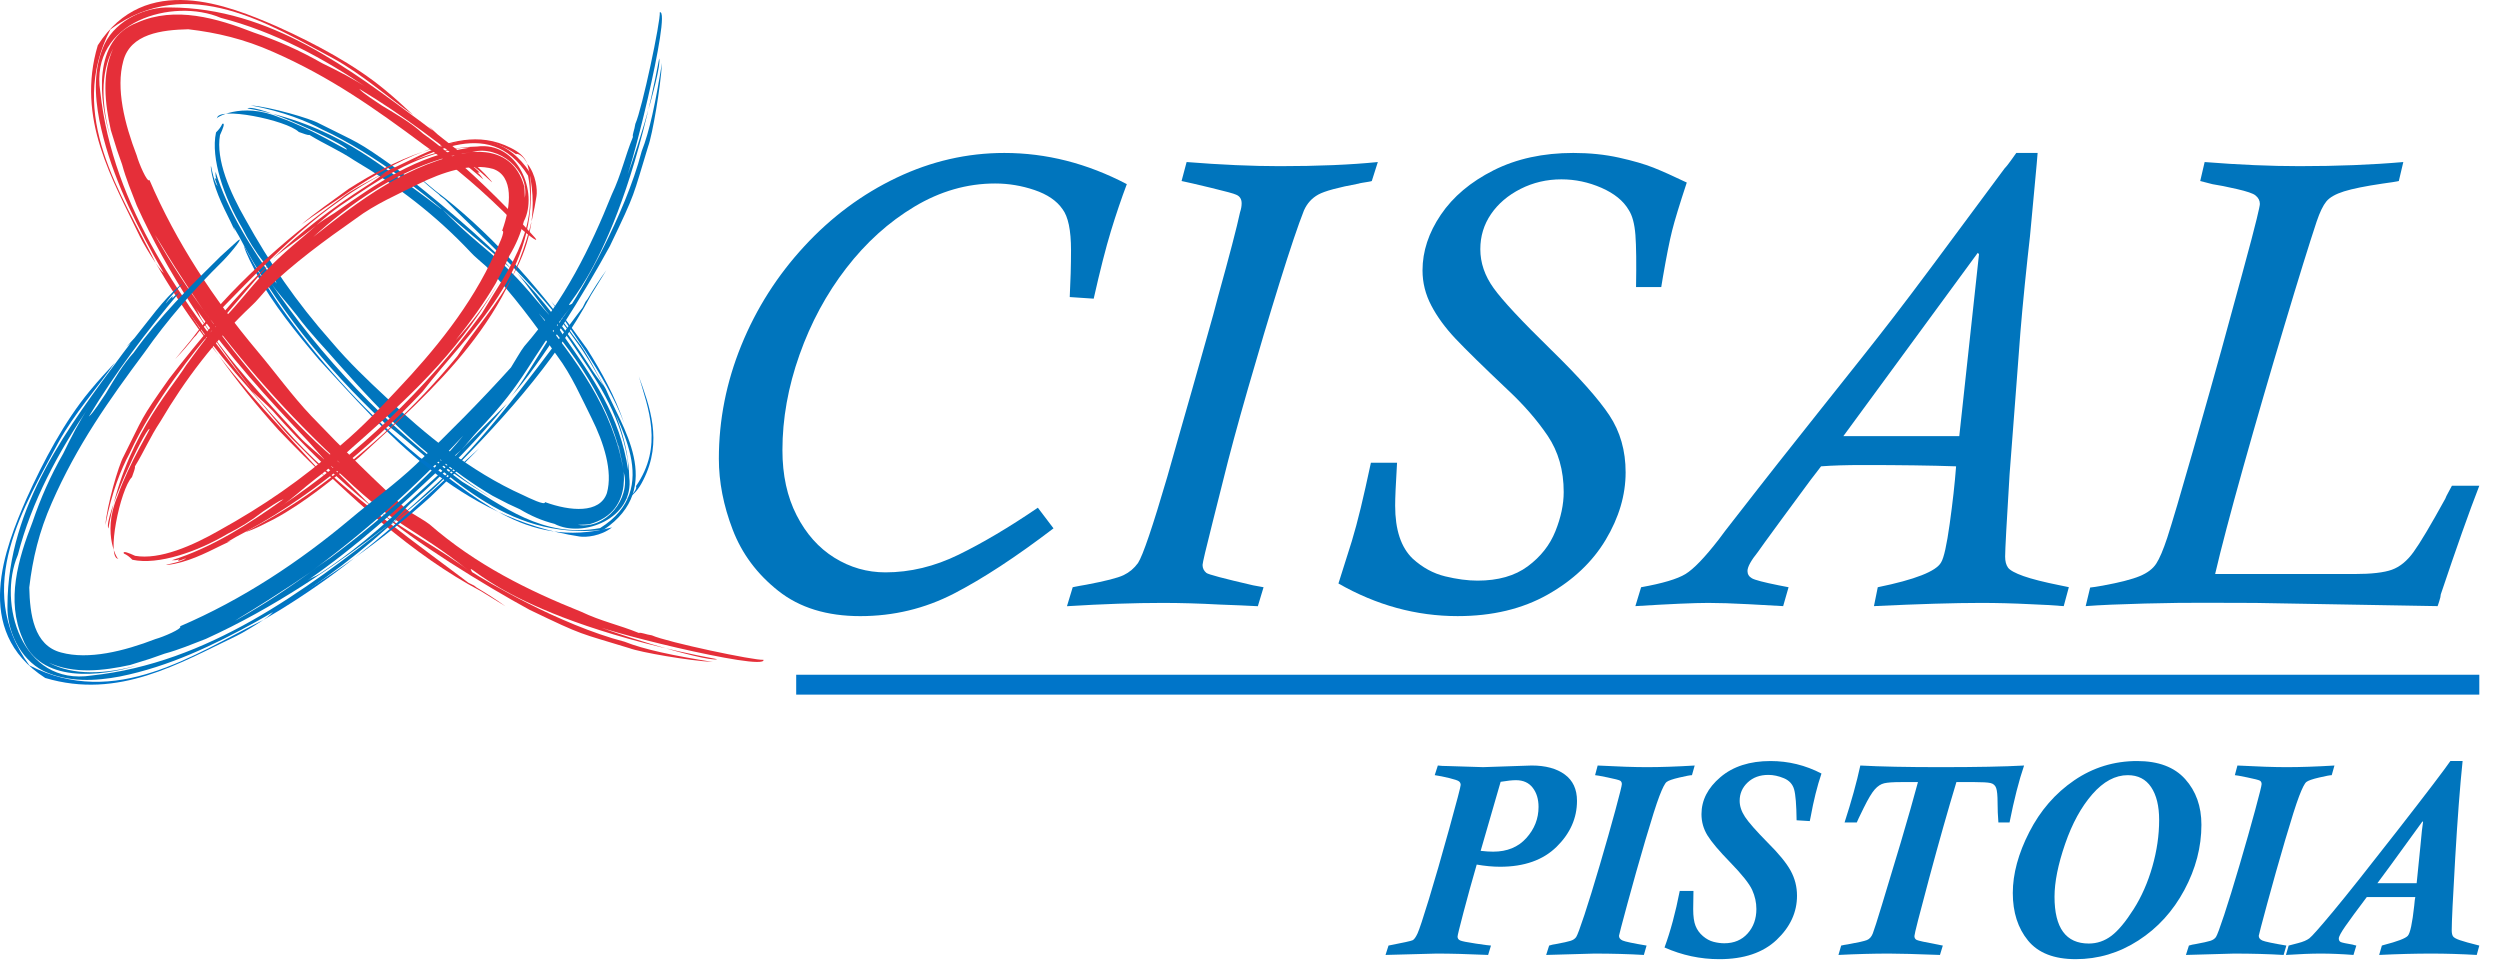 <?xml version="1.0" encoding="UTF-8" standalone="no"?><!DOCTYPE svg PUBLIC "-//W3C//DTD SVG 1.1//EN" "http://www.w3.org/Graphics/SVG/1.1/DTD/svg11.dtd"><svg width="100%" height="100%" viewBox="0 0 464 179" version="1.1" xmlns="http://www.w3.org/2000/svg" xmlns:xlink="http://www.w3.org/1999/xlink" xml:space="preserve" xmlns:serif="http://www.serif.com/" style="fill-rule:evenodd;clip-rule:evenodd;stroke-linejoin:round;stroke-miterlimit:2;"><g id="loghi"><path d="M192.625,94.232l2.904,3.831c-6.936,5.293 -13.102,9.331 -18.495,12.115c-5.404,2.781 -11.192,4.176 -17.375,4.176c-6.186,0 -11.251,-1.562 -15.189,-4.675c-3.945,-3.114 -6.772,-6.905 -8.485,-11.379c-1.716,-4.469 -2.566,-8.855 -2.566,-13.155c0,-7.21 1.389,-14.225 4.165,-21.044c2.774,-6.819 6.672,-12.952 11.694,-18.391c5.018,-5.441 10.736,-9.687 17.153,-12.742c6.417,-3.054 13.075,-4.58 19.971,-4.58c7.795,0 15.37,1.928 22.734,5.788c-1.024,2.721 -2.011,5.634 -2.957,8.733c-0.944,3.098 -2.008,7.273 -3.189,12.523l-4.447,-0.298c0.154,-2.998 0.238,-5.898 0.238,-8.702c0,-3.711 -0.532,-6.257 -1.596,-7.638c-1.067,-1.54 -2.797,-2.714 -5.182,-3.524c-2.386,-0.809 -4.828,-1.214 -7.308,-1.214c-5.209,0 -10.2,1.436 -14.978,4.296c-4.771,2.86 -8.994,6.671 -12.66,11.426c-3.671,4.758 -6.561,10.114 -8.673,16.076c-2.111,5.955 -3.165,11.857 -3.165,17.698c0,4.621 0.877,8.65 2.634,12.082c1.752,3.433 4.088,6.056 7.009,7.876c2.921,1.814 6.079,2.72 9.471,2.72c4.578,0 9.107,-1.087 13.584,-3.278c4.48,-2.189 9.385,-5.096 14.708,-8.72" style="fill:#0075bd;fill-rule:nonzero;"/><path d="M255.725,30.075l-1.12,3.523c-0.08,0.04 -0.298,0.09 -0.65,0.147c-0.354,0.063 -0.722,0.121 -1.097,0.178c-0.374,0.06 -0.599,0.11 -0.676,0.15c-3.827,0.709 -6.327,1.389 -7.511,2.041c-1.177,0.652 -2.071,1.626 -2.653,2.931c-1.064,2.679 -2.57,7.15 -4.52,13.399c-1.947,6.257 -3.901,12.808 -5.869,19.651c-1.967,6.841 -3.499,12.512 -4.6,17.015c-0.04,0.194 -0.689,2.778 -1.95,7.746c-1.259,4.972 -1.884,7.638 -1.884,7.992c0,0.596 0.231,1.088 0.706,1.48c0.311,0.277 3.202,1.044 8.672,2.308l1.944,0.355l-1.061,3.522c-1.887,-0.103 -4.226,-0.204 -7.023,-0.303c-3.851,-0.208 -7.394,-0.309 -10.619,-0.309c-5.236,0 -11.161,0.201 -17.786,0.612l1.068,-3.522c0.036,0 0.177,-0.03 0.411,-0.087c0.234,-0.058 0.552,-0.121 0.944,-0.181c0.391,-0.056 0.789,-0.124 1.187,-0.208c3.544,-0.669 5.852,-1.257 6.916,-1.776c1.061,-0.509 1.947,-1.258 2.663,-2.245c0.9,-1.378 2.71,-6.708 5.427,-15.979c0.117,-0.468 0.836,-2.998 2.148,-7.575c1.321,-4.573 2.135,-7.434 2.453,-8.582c0.822,-2.961 1.722,-6.119 2.679,-9.495c0.967,-3.372 1.687,-5.989 2.155,-7.842c2.128,-7.655 3.486,-12.861 4.075,-15.625c0.197,-0.589 0.295,-1.144 0.295,-1.656c0,-0.786 -0.339,-1.318 -1.004,-1.596c-0.392,-0.198 -1.938,-0.622 -4.631,-1.271c-2.7,-0.652 -4.54,-1.077 -5.514,-1.275l0.937,-3.523c6.374,0.509 12.135,0.766 17.291,0.766c7.086,0 13.155,-0.257 18.197,-0.766" style="fill:#0075bd;fill-rule:nonzero;"/><path d="M254.441,85.881l4.852,0c-0.118,2.048 -0.211,3.717 -0.269,4.999c-0.057,1.277 -0.083,2.274 -0.083,2.98c0,4.46 1.08,7.736 3.255,9.824c1.82,1.656 3.821,2.75 6.016,3.285c2.191,0.529 4.199,0.797 6.012,0.797c3.831,0 6.943,-0.887 9.335,-2.663c2.389,-1.774 4.098,-3.942 5.122,-6.504c1.031,-2.567 1.542,-4.989 1.542,-7.278c0,-4.025 -0.993,-7.501 -2.97,-10.438c-1.992,-2.941 -4.491,-5.805 -7.508,-8.612c-4.491,-4.253 -7.693,-7.391 -9.606,-9.415c-1.911,-2.031 -3.409,-4.079 -4.49,-6.15c-1.087,-2.06 -1.629,-4.239 -1.629,-6.524c0,-3.543 1.137,-6.989 3.405,-10.335c2.266,-3.349 5.531,-6.092 9.787,-8.24c4.266,-2.145 9.191,-3.219 14.794,-3.219c3.036,0 5.866,0.291 8.489,0.873c2.62,0.586 4.741,1.201 6.36,1.844c1.619,0.642 3.687,1.569 6.21,2.777c-1.339,4.064 -2.249,7.043 -2.724,8.936c-0.475,1.89 -1.044,4.764 -1.712,8.632l-0.302,1.833l-4.677,0c0.077,-4.379 0.04,-7.597 -0.117,-9.672c-0.16,-2.068 -0.575,-3.617 -1.245,-4.64c-0.987,-1.696 -2.676,-3.065 -5.062,-4.112c-2.392,-1.044 -4.868,-1.57 -7.434,-1.57c-2.723,0 -5.253,0.596 -7.585,1.778c-2.326,1.183 -4.156,2.743 -5.477,4.673c-1.321,1.937 -1.984,4.105 -1.984,6.507c0,2.527 0.82,4.936 2.463,7.221c1.635,2.288 5.185,6.093 10.639,11.419c5.212,5.089 8.829,9.153 10.847,12.191c2.017,3.038 3.021,6.569 3.021,10.593c0,4.219 -1.231,8.391 -3.697,12.513c-2.466,4.122 -6.056,7.514 -10.766,10.177c-4.714,2.661 -10.289,3.993 -16.719,3.993c-7.692,0 -15.066,-2.022 -22.119,-6.053c1.101,-3.437 1.93,-6.056 2.486,-7.873c0.549,-1.81 1.098,-3.86 1.652,-6.15c0.549,-2.288 1.182,-5.084 1.888,-8.397" style="fill:#0075bd;fill-rule:nonzero;"/><path d="M342.126,80.95l21.516,0l3.663,-33.785l-0.234,-0.235l-24.946,34.02Zm41.849,28.041l-0.947,3.506c-2.051,-0.164 -4.095,-0.277 -6.143,-0.355c-3.236,-0.164 -6.307,-0.241 -9.224,-0.241c-4.889,0 -11.506,0.198 -19.857,0.596l0.71,-3.506c6.931,-1.419 10.853,-2.958 11.759,-4.617c0.512,-0.833 1.044,-3.216 1.593,-7.163c0.552,-3.952 0.95,-7.505 1.185,-10.66c-4.651,-0.161 -10.419,-0.241 -17.315,-0.241c-3.075,0 -5.657,0.08 -7.745,0.241c-0.471,0.632 -0.823,1.081 -1.041,1.358c-0.214,0.278 -0.518,0.673 -0.913,1.185c-0.826,1.104 -2.633,3.559 -5.41,7.34c-2.777,3.794 -4.226,5.785 -4.343,5.989c-1.302,1.616 -1.95,2.8 -1.95,3.553c0,0.589 0.277,1.04 0.829,1.359c0.553,0.314 2.205,0.746 4.966,1.301c1.184,0.241 1.789,0.355 1.83,0.355l-1.004,3.506c-1.262,-0.083 -3.39,-0.204 -6.388,-0.355c-3.074,-0.164 -5.573,-0.241 -7.501,-0.241c-2.602,0 -7.116,0.198 -13.54,0.596l1.065,-3.506c3.981,-0.71 6.727,-1.529 8.247,-2.456c1.516,-0.93 3.576,-3.071 6.176,-6.428c0.471,-0.672 1.508,-2.02 3.105,-4.054c1.592,-2.031 3.034,-3.874 4.313,-5.534c1.278,-1.656 2.468,-3.172 3.576,-4.557l7.862,-9.916c3.701,-4.645 6.414,-8.057 8.127,-10.222c1.717,-2.165 3.507,-4.453 5.377,-6.875c1.873,-2.423 4.416,-5.788 7.628,-10.102c3.209,-4.305 7.559,-10.164 13.035,-17.568c0.275,-0.27 0.666,-0.766 1.178,-1.475c0.515,-0.709 0.849,-1.181 1.007,-1.416l3.962,0c-0.041,0.633 -0.225,2.727 -0.563,6.288c-0.335,3.562 -0.622,6.624 -0.856,9.183c-0.278,2.403 -0.592,5.354 -0.951,8.86c-0.351,3.5 -0.628,6.484 -0.826,8.946c-0.194,2.46 -0.442,5.698 -0.736,9.717c-0.298,4.011 -0.72,9.561 -1.272,16.644c-0.548,8.927 -0.826,14.016 -0.826,15.28c0,0.867 0.178,1.546 0.533,2.044c0.35,0.489 1.311,1.018 2.867,1.573c1.558,0.548 3.81,1.121 6.768,1.713c1.181,0.241 1.733,0.355 1.653,0.355" style="fill:#0075bd;fill-rule:nonzero;"/><path d="M408.361,33.598l0.82,-3.523c6.361,0.508 12.229,0.763 17.612,0.763c7.006,0 13.426,-0.255 19.261,-0.763l-0.833,3.523c-0.511,0.12 -1.515,0.277 -3.014,0.476c-3.196,0.471 -5.577,0.953 -7.157,1.445c-1.572,0.495 -2.663,1.117 -3.279,1.866c-0.612,0.746 -1.211,1.994 -1.8,3.728c-1.375,4.141 -3.388,10.629 -6.032,19.465c-2.653,8.83 -5.173,17.515 -7.568,26.053c-2.392,8.542 -4.145,15.177 -5.242,19.907l25.862,0c3.151,0 5.464,-0.267 6.942,-0.795c1.479,-0.533 2.818,-1.626 4.019,-3.287c1.207,-1.655 3.168,-4.948 5.885,-9.882c0.113,-0.315 0.304,-0.697 0.555,-1.148c0.261,-0.455 0.491,-0.88 0.683,-1.271l5.085,0c-1.854,4.757 -4.236,11.479 -7.156,20.177c0,0.268 -0.094,0.709 -0.295,1.312c-0.191,0.605 -0.294,0.89 -0.294,0.853c-0.117,0 -6.856,-0.124 -20.212,-0.354l-13.601,-0.241c-3.101,0 -6.152,-0.01 -9.153,-0.027c-3.005,-0.023 -6.813,0.027 -11.419,0.141c-4.607,0.12 -8.244,0.277 -10.928,0.481l0.83,-3.45c0.12,0 0.887,-0.113 2.302,-0.35c3.189,-0.586 5.497,-1.182 6.916,-1.774c1.418,-0.589 2.432,-1.361 3.044,-2.308c0.616,-0.944 1.295,-2.539 2.041,-4.788c0.9,-2.76 2.51,-8.201 4.828,-16.321c2.316,-8.123 4.066,-14.319 5.243,-18.598c1.178,-4.273 2.466,-8.977 3.854,-14.103c1.399,-5.122 2.289,-8.515 2.683,-10.171c0.392,-1.616 0.589,-2.543 0.589,-2.78c0,-0.629 -0.274,-1.161 -0.826,-1.596c-0.435,-0.358 -1.593,-0.75 -3.473,-1.181c-1.883,-0.431 -3.379,-0.729 -4.48,-0.89" style="fill:#0075bd;fill-rule:nonzero;"/><path d="M28.097,42.425c2.652,4.818 5.564,9.41 8.683,13.771c8.269,12.01 18.98,23.9 26.362,29.784c-9.377,-8.703 -18.311,-18.629 -26.362,-29.784c7.804,10.509 1.626,3.277 -7.482,-11.757c-0.226,-0.337 -0.714,-1.057 -1.201,-2.014m-2.702,-4.247c-0.984,-2.546 -2.009,-4.977 -2.734,-7.649l-0.958,-2.727l-1.133,-3.648c-1.096,-4.978 -1.722,-10.457 0.434,-15.134c-2.453,4.555 -2.19,10.547 -0.436,16.788c-2.298,-7.355 -3.386,-18.459 4.892,-21.607c7.065,-3.119 14.79,-0.833 21.648,1.842c4.334,1.467 8.561,3.325 12.702,5.702c3.012,1.456 5.93,2.944 8.632,4.754c-8.442,-5.714 -17.543,-10.635 -27.45,-13.181c-8.889,-3.808 -24.402,0.64 -22.385,13.682c2.32,21.527 15.439,39.32 28.53,55.846c-8.425,-10.941 -15.995,-22.022 -21.742,-34.668m70.027,3.065c-5.521,-5.586 -10.872,-10.212 -16.796,-14.381c-8.971,-6.683 -17.314,-12.582 -27.983,-17.252c-5.319,-2.358 -10.376,-3.556 -15.699,-4.179c-4.921,0.119 -10.759,0.821 -12.068,5.918c-1.385,5.073 0.23,11.614 2.507,17.526c0.357,1.337 1.958,5.148 2.36,4.535c4.963,11.576 11.949,22.125 19.906,31.61c3.36,3.979 6.552,8.419 10.156,12.215c5.889,6.158 11.796,12.019 17.974,17.6c0.98,0.631 3.181,1.859 3.926,2.467c8.638,7.527 18.284,12.274 28.156,16.235c3.793,1.802 7.006,2.431 10.702,3.938c0.434,-0.151 1.295,0.292 2.422,0.444c2.83,1.27 19.139,4.714 20.719,4.538c0.596,2.301 -32.574,-5.976 -31.837,-6.759c0.558,0.777 21.167,7.297 23.257,6.655c-39.883,-7.535 -47.285,-19.464 -45.518,-16.184c2.235,1.479 16.198,9.787 28.325,12.938c3.59,1.43 9.04,2.583 16.38,3.753c-4.411,-0.221 -13.479,-1.793 -15.501,-2.561c-9.538,-2.935 -8.224,-2.164 -18.516,-7.116c-8.209,-4.462 -21.996,-12.932 -27.965,-18.379c3.198,2.722 11.884,7.376 16.663,11.104c-10.391,-8.215 -13.037,-7.745 -23.147,-17.371c-0.941,-0.889 -2.162,-1.79 -3.332,-2.906c-1.028,-1.153 -1.994,-2.241 -3.215,-3.609c-7.816,-8.286 -14.62,-15.683 -21.042,-24.941c0.583,0.772 0.691,1.448 1.237,2.273c5.343,8.147 11.162,14.079 18.037,21.662c1.312,1.473 3.538,3.122 4.983,4.615c3.048,2.918 5.703,5.607 8.513,8.416c-6.201,-4.946 -12.861,-11.441 -18.445,-17.83c-1.229,-1.257 -2.844,-2.683 -3.847,-3.637c2.473,3.065 5.19,5.923 7.847,8.865c9.484,10.18 24.408,20.653 32.348,26.707c0.269,0.133 0.536,0.269 1.068,0.536l0.468,0.359c1.679,0.994 3.651,2.232 5.365,3.49l-4.587,-2.83c-12.475,-6.575 -24.543,-17.589 -35.124,-28.356c-2.356,-2.4 -5.764,-6.824 -7.982,-9.343c-6.618,-7.346 -12.737,-15.756 -17.57,-24.521c-4.354,-7.886 -8.305,-16.133 -10.138,-25.226c-0.847,-4.487 -1.153,-9.507 0.997,-14.145c2.295,-4.575 7.799,-6.88 12.161,-6.733c18.53,0.06 33.36,11.436 46.824,21.425l1.898,1.441l-0.7,-0.773l1.663,1.512c3.413,2.771 7.017,5.21 9.824,8.51c1.119,1.38 -2.232,-2.164 -3.478,-2.756c0.759,0.595 1.43,1.306 1.43,1.306c0,0 -0.223,-0.022 -0.448,-0.048c0.587,0.459 0.805,0.881 1.128,1.315c-7.249,-6.131 -14.875,-11.89 -23.065,-16.836c0.742,0.906 3.156,2.374 4.255,3.141c2.711,1.623 5.45,3.216 7.597,5.182c6.576,4.693 12.474,10.626 17.907,16.155l2.856,3.142c1.104,1.36 -1.822,-0.847 -3.856,-2.856" style="fill:#e52f39;fill-rule:nonzero;"/><path d="M61.916,10.87c5.275,2.915 9.906,7.046 14.756,10.468c-1.674,-1.556 -3.155,-2.955 -5.246,-4.678c-5.64,-4.671 -12.977,-8.574 -20.031,-11.756c-8.946,-3.884 -24.43,-10.243 -33.243,3.49c-4.077,13.637 2.742,24.898 7.81,35.504c0.518,1.068 1.858,3.323 2.949,4.954c-6.314,-12.827 -16.657,-27.41 -8.416,-43.404c14.529,-10.637 29.781,-0.748 41.421,5.422" style="fill:#e52f39;fill-rule:nonzero;"/><path d="M51.695,79.812c3.02,3.164 6.102,6.218 9.104,9.139c-2.546,-2.842 -6.067,-6.584 -8.835,-9.701c-3.977,-4.288 -7.835,-8.705 -11.385,-13.288c3.357,4.737 7.036,9.32 11.116,13.85" style="fill:#e52f39;fill-rule:nonzero;"/><path d="M28.91,48.851l1.867,3.122c2.932,4.759 6.193,9.479 9.801,13.988c-3.62,-4.925 -6.81,-10.085 -9.96,-15.345c-0.249,0.172 -0.949,-0.615 -1.708,-1.765" style="fill:#e52f39;fill-rule:nonzero;"/><path d="M42.426,115.887c4.818,-2.651 9.414,-5.565 13.771,-8.685c12.01,-8.269 23.9,-18.98 29.786,-26.362c-8.708,9.377 -18.634,18.315 -29.786,26.362c10.509,-7.804 3.28,-1.626 -11.757,7.485c-0.337,0.223 -1.054,0.714 -2.014,1.2m-4.244,2.703c-2.549,0.983 -4.98,2.009 -7.648,2.734l-2.731,0.96l-3.646,1.133c-4.98,1.091 -10.459,1.72 -15.136,-0.442c4.552,2.459 10.55,2.196 16.788,0.442c-7.354,2.3 -18.459,3.383 -21.606,-4.895c-3.119,-7.065 -0.836,-14.79 1.838,-21.649c1.468,-4.334 3.326,-8.56 5.702,-12.705c1.457,-3.008 2.944,-5.928 4.751,-8.631c-5.711,8.445 -10.631,17.546 -13.178,27.453c-3.802,8.889 0.64,24.399 13.686,22.387c21.529,-2.32 39.319,-15.441 55.843,-28.529c-10.94,8.422 -22.02,15.991 -34.663,21.742m3.06,-70.033c-5.587,5.524 -10.212,10.872 -14.382,16.796c-6.68,8.971 -12.581,17.314 -17.252,27.982c-2.354,5.321 -3.556,10.38 -4.176,15.7c0.119,4.923 0.822,10.759 5.921,12.071c5.071,1.387 11.615,-0.227 17.524,-2.507c1.337,-0.355 5.147,-1.958 4.535,-2.358c11.575,-4.965 22.121,-11.948 31.609,-19.909c3.98,-3.356 8.419,-6.551 12.218,-10.152c6.158,-5.893 12.016,-11.799 17.597,-17.978c0.632,-0.979 1.859,-3.183 2.467,-3.925c7.527,-8.638 12.272,-18.286 16.235,-28.156c1.799,-3.797 2.428,-7.008 3.935,-10.706c-0.15,-0.432 0.295,-1.294 0.445,-2.422c1.272,-2.829 4.714,-19.138 4.538,-20.721c2.3,-0.592 -5.974,32.577 -6.756,31.841c0.776,-0.558 7.291,-21.167 6.651,-23.258c-7.532,39.884 -19.461,47.289 -16.181,45.52c1.479,-2.234 9.787,-16.2 12.935,-28.325c1.43,-3.592 2.583,-9.042 3.756,-16.382c-0.227,4.41 -1.796,13.482 -2.563,15.501c-2.933,9.538 -2.162,8.224 -7.114,18.519c-4.462,8.206 -12.932,21.996 -18.379,27.968c2.722,-3.202 7.376,-11.886 11.101,-16.668c-8.212,10.39 -7.742,13.039 -17.367,23.149c-0.89,0.943 -1.788,2.162 -2.907,3.335c-1.156,1.028 -2.241,1.994 -3.609,3.212c-8.286,7.815 -15.682,14.62 -24.943,21.042c0.774,-0.583 1.453,-0.692 2.278,-1.237c8.147,-5.343 14.076,-11.163 21.659,-18.038c1.476,-1.311 3.122,-3.538 4.615,-4.979c2.918,-3.055 5.607,-5.706 8.419,-8.513c-4.946,6.199 -11.441,12.861 -17.83,18.442c-1.263,1.229 -2.685,2.843 -3.637,3.846c3.063,-2.472 5.921,-5.189 8.861,-7.846c10.184,-9.482 20.654,-24.408 26.708,-32.351c0.133,-0.267 0.266,-0.535 0.535,-1.068l0.36,-0.467c0.995,-1.678 2.232,-3.649 3.49,-5.363l-2.83,4.584c-6.572,12.478 -17.589,24.546 -28.356,35.127c-2.4,2.356 -6.824,5.764 -9.343,7.982c-7.345,6.62 -15.759,12.736 -24.521,17.569c-7.886,4.355 -16.133,8.309 -25.226,10.142c-4.487,0.845 -9.507,1.153 -14.144,-1c-4.575,-2.297 -6.884,-7.799 -6.734,-12.161c0.054,-18.529 11.433,-33.36 21.422,-46.824l1.442,-1.898l-0.777,0.696l1.516,-1.662c2.768,-3.414 5.21,-7.017 8.507,-9.821c1.38,-1.122 -2.161,2.23 -2.754,3.476c0.596,-0.759 1.304,-1.431 1.304,-1.431c0,0 -0.023,0.224 -0.046,0.447c0.456,-0.586 0.879,-0.804 1.312,-1.127c-6.127,7.249 -11.886,14.878 -16.833,23.065c0.907,-0.742 2.374,-3.156 3.142,-4.252c1.623,-2.714 3.215,-5.453 5.181,-7.601c4.694,-6.575 10.623,-12.472 16.156,-17.903l3.141,-2.859c1.36,-1.104 -0.847,1.822 -2.855,3.856" style="fill:#0075bd;fill-rule:nonzero;"/><path d="M10.868,82.064c2.915,-5.274 7.045,-9.906 10.467,-14.756c-1.555,1.674 -2.954,3.155 -4.677,5.246c-4.674,5.64 -8.578,12.98 -11.756,20.031c-3.884,8.949 -10.241,24.433 3.493,33.246c13.634,4.08 24.9,-2.742 35.504,-7.807c1.068,-0.519 3.323,-1.861 4.954,-2.949c-12.824,6.314 -27.413,16.657 -43.402,8.414c-10.642,-14.528 -0.753,-29.782 5.417,-41.425" style="fill:#0075c9;fill-rule:nonzero;"/><path d="M79.814,92.291c3.16,-3.022 6.218,-6.103 9.138,-9.107c-2.842,2.548 -6.584,6.067 -9.7,8.835c-4.288,3.977 -8.704,7.838 -13.285,11.388c4.733,-3.361 9.319,-7.037 13.846,-11.117" style="fill:#0075c9;fill-rule:nonzero;"/><path d="M48.854,115.075l3.122,-1.867c4.756,-2.935 9.478,-6.196 13.991,-9.801c-4.932,3.617 -10.088,6.807 -15.348,9.96c0.172,0.246 -0.618,0.946 -1.765,1.708" style="fill:#0075c9;fill-rule:nonzero;"/><path d="M107.275,97.409c5.158,0.898 9.807,-4.85 8.512,-9.676c-1.79,-12.765 -10.529,-23.796 -15.779,-29.572c6.609,8.388 13.887,17.605 15.779,29.572c-0.895,-5.615 -1.371,-6.317 -0.714,-3.861c0.349,1.314 3.292,10.945 -5.711,13.435c-0.354,0.04 -1.13,0.078 -2.087,0.102m-4.383,-0.187c-2.32,-0.585 -4.376,-1.49 -6.39,-2.696l-2.219,-1.028l-2.852,-1.474c-3.76,-2.209 -7.232,-4.761 -10.609,-7.45c3.209,2.915 6.773,5.736 11.58,8.456c-12.478,-6.937 -21.016,-15.841 -29.54,-25.447c-2.544,-2.958 -5.326,-5.768 -7.728,-9.009c-1.728,-2.243 -3.669,-4.263 -5.184,-6.538c9.648,14.326 21.75,27.006 35.872,37.394c7.379,4.351 14.889,10.585 25.557,8.585c11.831,-7.387 3.091,-19.633 0.332,-26.702c2.646,5.284 4.923,10.896 5.073,17.227c1.006,7.669 -8.637,11.428 -13.892,8.682m-62.061,-72.151c-0.807,4.58 1.875,10.677 4.716,15.628c4.482,8.082 9.36,15.261 16.003,22.765c3.221,3.801 6.558,6.974 10.113,10.286c7.049,6.668 15.499,13.705 25.45,18.158c1.046,0.499 4.156,2.021 4.032,1.28c4.716,1.717 10.189,2.162 11.495,-1.674c1.139,-4.056 -0.597,-9.399 -2.822,-13.866c-1.912,-3.813 -3.742,-8.051 -6.379,-11.566c-4.085,-5.821 -8.277,-11.544 -13.158,-16.595c-0.728,-0.66 -2.36,-2.012 -2.89,-2.632c-6.612,-7.04 -13.844,-12.496 -21.609,-17.073c-2.954,-1.964 -5.481,-2.98 -8.348,-4.739c-0.377,0.079 -1.085,-0.25 -1.974,-0.547c-2.269,-2.219 -15.21,-4.842 -15.184,-2.505c-0.527,0.049 4.413,-3.234 11.608,-0.192c6.573,2.339 12.604,6.295 12.505,5.934c-0.272,-0.982 -16.757,-8.639 -18.482,-7.614c16.383,2.793 25.246,11.258 30.281,14.422c5.11,3.694 6.354,4.852 5.526,4.062c-1.66,-1.515 -12.294,-10.192 -21.892,-14.56c-2.847,-1.541 -7.238,-3.352 -13.289,-4.483c3.632,0.267 11.096,2.446 12.717,3.358c7.515,3.807 6.589,2.898 14.45,8.475c6.266,4.79 16.717,13.507 21.255,18.586c-2.609,-2.422 -8.986,-7.6 -12.782,-11.056c7.824,7.969 10.045,7.921 17.552,16.989c0.694,0.847 1.533,1.796 2.459,2.812c0.816,1.026 1.45,2.091 2.292,3.406c5.49,7.881 10.606,15.053 12.113,25.155c-0.031,-0.9 -0.028,-1.419 -0.156,-2.303c-1.575,-8.64 -5.782,-14.586 -10.62,-21.77c-0.938,-1.394 -2.459,-3.167 -3.629,-4.488c-2.303,-2.727 -4.008,-5.459 -6.176,-8.01c4.678,4.758 9.471,11.053 13.38,17.167c0.779,1.294 1.912,2.756 2.62,3.721c-1.603,-3 -3.328,-5.918 -5.351,-8.626c-6.779,-9.778 -18.246,-19.922 -24.115,-25.967c-0.204,-0.148 -0.38,-0.329 -0.8,-0.607l-0.345,-0.354c-1.284,-1.026 -2.782,-2.292 -4.057,-3.541l3.488,2.901c9.487,7.107 18.6,17.255 26.206,27.707c1.853,2.207 3.895,6.59 5.391,9.068c2.668,6.476 11.291,18.297 -0.405,26.15c-18.6,2.082 -29.249,-11.099 -40.719,-19.906c-10.813,-10.193 -20.309,-21.788 -26.952,-34.594l-1.011,-1.729l0.289,0.822l-0.796,-1.703c-1.62,-3.252 -3.298,-6.617 -3.691,-10.073c-0.063,-1.436 0.391,2.473 1.235,3.388c-0.303,-0.745 -0.547,-1.498 -0.507,-1.504l0.283,0.218c-0.184,-0.561 -0.133,-0.944 -0.15,-1.374c2.277,7.317 6.646,14.223 11.328,20.748c-0.28,-0.944 -1.682,-2.867 -2.288,-3.821c-1.655,-2.106 -3.037,-4.361 -4.108,-6.519c-3.337,-5.592 -5.881,-12.924 -4.839,-17.708c0.561,-0.561 0.918,-1.025 1.165,-1.601c0.589,-0.249 0.104,0.932 -0.428,2.094" style="fill:#0075bd;fill-rule:nonzero;"/><path d="M53.222,58.535c-3.003,-4.107 -5.629,-8.584 -8.003,-13.003c0.586,1.875 1.44,3.357 2.459,5.405c2.935,5.439 7.34,10.887 11.535,15.829c12.465,13.508 25.824,29.377 48.368,32.813c1.162,0.176 3.926,-0.051 6.008,-1.696c-16.481,4.342 -25.883,-6.598 -35.701,-12.997c-9.417,-7.731 -17.601,-16.609 -24.666,-26.351" style="fill:#0075c9;fill-rule:nonzero;"/><path d="M108.923,64.71c-2.232,-3.012 -4.326,-6.113 -6.637,-8.802c1.937,2.572 4.317,6.306 6.343,9.232c2.725,4.218 5.351,8.544 7.198,13.368c-1.66,-4.898 -4.102,-9.37 -6.904,-13.799" style="fill:#0075c9;fill-rule:nonzero;"/><path d="M115.92,92.719c1.693,-0.648 2.657,-2.004 3.463,-3.606c3.704,-7.241 1.151,-13.801 -0.82,-19.275c1.693,5.838 4.631,12.971 -0.542,20.408c0.278,0.211 -0.281,1.593 -2.101,2.473" style="fill:#0075c9;fill-rule:nonzero;"/><path d="M97.408,36.706c0.887,-5.156 -4.855,-9.805 -9.683,-8.51c-12.767,1.79 -23.798,10.527 -29.571,15.776c8.385,-6.609 17.606,-13.884 29.571,-15.776c-5.614,0.895 -6.317,1.371 -3.863,0.714c1.32,-0.351 10.945,-3.289 13.442,5.708c0.039,0.354 0.073,1.13 0.104,2.088m-0.187,4.382c-0.584,2.32 -1.487,4.38 -2.694,6.393l-1.028,2.219l-1.473,2.853c-2.207,3.761 -4.762,7.232 -7.451,10.608c2.916,-3.209 5.737,-6.772 8.457,-11.58c-6.938,12.479 -15.842,21.017 -25.448,29.54c-2.957,2.544 -5.767,5.326 -9.005,7.729c-2.244,1.727 -4.264,3.668 -6.538,5.183c14.325,-9.645 26.999,-21.75 37.39,-35.874c4.351,-7.377 10.592,-14.892 8.578,-25.558c-7.388,-11.825 -19.638,-3.09 -26.705,-0.329c5.283,-2.645 10.897,-4.926 17.226,-5.076c7.669,-1.003 11.431,8.634 8.691,13.892m-72.152,62.07c4.584,0.799 10.68,-1.881 15.635,-4.72c8.082,-4.481 15.26,-9.359 22.762,-16.004c3.801,-3.219 6.974,-6.562 10.288,-10.114c6.666,-7.049 13.705,-15.499 18.155,-25.45c0.499,-1.046 2.02,-4.159 1.278,-4.031c1.72,-4.717 2.156,-10.187 -1.679,-11.495c-4.057,-1.143 -9.403,0.594 -13.867,2.818c-3.816,1.912 -8.054,3.742 -11.566,6.382c-5.825,4.082 -11.544,8.274 -16.595,13.161c-0.66,0.726 -2.011,2.357 -2.629,2.89c-7.04,6.612 -12.496,13.847 -17.071,21.612c-1.963,2.957 -2.98,5.481 -4.736,8.348c0.076,0.377 -0.252,1.088 -0.547,1.977c-2.218,2.267 -4.844,15.209 -2.504,15.184c0.048,0.527 -3.235,-4.413 -0.195,-11.612c2.339,-6.569 6.294,-12.603 5.934,-12.503c-0.983,0.271 -8.637,16.758 -7.615,18.484c2.794,-16.383 11.258,-25.249 14.419,-30.286c3.697,-5.108 4.853,-6.352 4.063,-5.528c-1.516,1.664 -10.19,12.298 -14.558,21.896c-1.541,2.85 -3.348,7.237 -4.479,13.292c0.263,-3.635 2.445,-11.097 3.357,-12.717c3.805,-7.518 2.895,-6.59 8.473,-14.45c4.787,-6.27 13.501,-16.726 18.58,-21.264c-2.421,2.613 -7.6,8.991 -11.053,12.787c7.966,-7.829 7.918,-10.05 16.983,-17.554c0.85,-0.697 1.798,-1.535 2.816,-2.462c1.022,-0.816 2.087,-1.453 3.402,-2.291c7.881,-5.493 15.059,-10.61 25.155,-12.116c-0.898,0.031 -1.416,0.028 -2.3,0.158c-8.64,1.572 -14.589,5.782 -21.773,10.617c-1.391,0.941 -3.167,2.462 -4.484,3.632c-2.728,2.303 -5.462,4.009 -8.015,6.178c4.763,-4.682 11.057,-9.472 17.167,-13.384c1.295,-0.78 2.76,-1.912 3.723,-2.621c-2.997,1.603 -5.915,3.332 -8.626,5.351c-9.779,6.782 -19.921,18.252 -25.963,24.124c-0.147,0.204 -0.329,0.377 -0.606,0.796l-0.354,0.349c-1.026,1.283 -2.292,2.779 -3.538,4.059l2.898,-3.49c7.104,-9.489 17.249,-18.605 27.705,-26.212c2.206,-1.855 6.586,-3.897 9.065,-5.393c6.475,-2.671 18.299,-11.287 26.152,0.405c2.099,18.602 -11.093,29.255 -19.898,40.719c-10.195,10.813 -21.781,20.314 -34.591,26.957l-1.731,1.008l0.822,-0.292l-1.703,0.802c-3.252,1.617 -6.618,3.292 -10.071,3.689c-1.436,0.062 2.47,-0.392 3.385,-1.239c-0.745,0.304 -1.498,0.55 -1.504,0.51l0.215,-0.28c-0.56,0.182 -0.943,0.131 -1.37,0.147c7.314,-2.277 14.223,-6.645 20.75,-11.328c-0.946,0.283 -2.87,1.683 -3.825,2.289c-2.105,1.655 -4.359,3.039 -6.518,4.108c-5.592,3.337 -12.921,5.881 -17.713,4.843c-0.559,-0.56 -1.023,-0.915 -1.595,-1.164c-0.247,-0.586 0.929,-0.102 2.09,0.428" style="fill:#e52f39;fill-rule:nonzero;"/><path d="M58.536,90.763c-4.105,3.003 -8.581,5.629 -13,8c1.873,-0.586 3.357,-1.437 5.405,-2.456c5.436,-2.935 10.887,-7.343 15.827,-11.538c13.504,-12.464 29.382,-25.821 32.807,-48.37c0.178,-1.161 -0.054,-3.927 -1.703,-6.006c4.36,16.478 -6.586,25.884 -12.982,35.702c-7.737,9.414 -16.612,17.601 -26.354,24.668" style="fill:#e52f39;fill-rule:nonzero;"/><path d="M64.703,35.059c-3.011,2.229 -6.113,4.326 -8.805,6.635c2.576,-1.938 6.306,-4.318 9.236,-6.34c4.215,-2.726 8.54,-5.354 13.365,-7.201c-4.898,1.66 -9.368,4.102 -13.796,6.906" style="fill:#e52f39;fill-rule:nonzero;"/><path d="M97.873,30.392c-0.552,-1.433 -1.691,-2.243 -3.051,-2.932c-6.13,-3.138 -11.685,-0.974 -16.323,0.695c4.943,-1.434 10.986,-3.924 17.28,0.462c0.182,-0.236 1.346,0.234 2.094,1.775" style="fill:#e52f39;fill-rule:nonzero;"/><rect x="147.774" y="125.232" width="312.386" height="3.689" style="fill:#0075c9;"/><path d="M274.809,157.918c0.874,0.102 1.647,0.151 2.32,0.151c2.589,0 4.641,-0.84 6.155,-2.522c1.512,-1.681 2.269,-3.606 2.269,-5.775c0,-1.446 -0.361,-2.635 -1.084,-3.569c-0.723,-0.933 -1.758,-1.4 -3.102,-1.4c-0.69,0 -1.64,0.101 -2.85,0.302l-3.708,12.813Zm-7.944,-15.839c0.504,0.068 1.134,0.101 1.891,0.101l6.507,0.202l9.004,-0.303c2.589,0 4.641,0.556 6.154,1.665c1.513,1.11 2.27,2.74 2.27,4.893c0,3.195 -1.257,6.032 -3.771,8.511c-2.513,2.481 -6.015,3.721 -10.505,3.721c-1.344,0 -2.791,-0.135 -4.337,-0.404c-0.892,3.078 -1.707,6.024 -2.447,8.841c-0.74,2.816 -1.109,4.325 -1.109,4.526c0,0.32 0.155,0.556 0.466,0.707c0.311,0.151 1.291,0.35 2.938,0.593c1.648,0.243 2.581,0.365 2.8,0.365l-0.529,1.741c-3.768,-0.169 -6.953,-0.253 -9.56,-0.253l-9.483,0.253l0.555,-1.741c2.69,-0.52 4.178,-0.849 4.464,-0.983c0.286,-0.135 0.593,-0.555 0.921,-1.262c0.327,-0.705 1.034,-2.832 2.118,-6.381c1.085,-3.547 2.337,-7.889 3.758,-13.026c1.421,-5.136 2.132,-7.857 2.132,-8.159c0,-0.269 -0.102,-0.488 -0.303,-0.656c-0.202,-0.168 -0.803,-0.374 -1.803,-0.618c-1.001,-0.244 -1.905,-0.424 -2.711,-0.542l0.58,-1.791Z" style="fill:#0075bd;fill-rule:nonzero;"/><path d="M314.533,142.08l-0.505,1.791c-0.302,0 -1.084,0.147 -2.345,0.44c-1.261,0.295 -2.051,0.573 -2.371,0.833c-0.319,0.261 -0.76,1.126 -1.324,2.598c-0.563,1.472 -1.43,4.192 -2.598,8.159c-1.169,3.969 -2.278,7.895 -3.329,11.779c-1.05,3.883 -1.576,5.885 -1.576,6.003c0,0.386 0.227,0.68 0.681,0.882c0.454,0.202 1.933,0.513 4.438,0.933l-0.504,1.741c-2.841,-0.169 -5.91,-0.253 -9.206,-0.253l-8.927,0.253l0.554,-1.741c0.42,-0.134 0.832,-0.227 1.236,-0.277c1.362,-0.252 2.278,-0.454 2.749,-0.605c0.47,-0.152 0.815,-0.387 1.034,-0.707c0.219,-0.318 0.727,-1.685 1.526,-4.098c0.798,-2.413 1.753,-5.507 2.863,-9.282c1.109,-3.774 2.068,-7.149 2.875,-10.126c0.807,-2.976 1.21,-4.598 1.21,-4.867c0,-0.303 -0.105,-0.518 -0.315,-0.644c-0.21,-0.125 -0.992,-0.328 -2.346,-0.605c-1.353,-0.277 -2.123,-0.416 -2.307,-0.416l0.479,-1.791c3.85,0.202 6.894,0.303 9.13,0.303c2.539,0 5.498,-0.101 8.878,-0.303" style="fill:#0075bd;fill-rule:nonzero;"/><path d="M338.064,143.568c-0.791,2.337 -1.463,5.036 -2.018,8.096c-0.085,0.454 -0.134,0.698 -0.151,0.731l-2.446,-0.151c-0.034,-2.875 -0.19,-4.792 -0.467,-5.751c-0.277,-0.957 -0.908,-1.643 -1.892,-2.055c-0.983,-0.412 -1.946,-0.618 -2.887,-0.618c-1.565,0 -2.842,0.467 -3.834,1.399c-0.993,0.934 -1.489,2.073 -1.489,3.418c0,0.975 0.332,1.967 0.996,2.977c0.665,1.008 2.047,2.58 4.15,4.716c2.085,2.068 3.522,3.821 4.312,5.259c0.79,1.437 1.186,2.988 1.186,4.653c0,3.077 -1.261,5.809 -3.783,8.196c-2.523,2.389 -6.071,3.582 -10.644,3.582c-3.513,0 -6.902,-0.723 -10.164,-2.169c1.11,-3.01 2.052,-6.507 2.825,-10.492l2.547,0c-0.033,1.631 -0.05,2.758 -0.05,3.38c0,1.346 0.147,2.383 0.442,3.115c0.294,0.731 0.752,1.361 1.374,1.891c0.622,0.529 1.277,0.883 1.968,1.059c0.688,0.177 1.352,0.265 1.992,0.265c1.799,0 3.241,-0.605 4.325,-1.816c1.085,-1.21 1.627,-2.723 1.627,-4.539c0,-1.211 -0.261,-2.392 -0.782,-3.543c-0.522,-1.153 -1.883,-2.864 -4.086,-5.133c-2.051,-2.102 -3.451,-3.758 -4.199,-4.969c-0.748,-1.211 -1.123,-2.531 -1.123,-3.96c0,-2.589 1.173,-4.88 3.519,-6.872c2.346,-1.993 5.443,-2.989 9.294,-2.989c3.329,0 6.481,0.773 9.458,2.32" style="fill:#0075bd;fill-rule:nonzero;"/><path d="M375.669,142.08c-0.959,2.808 -1.858,6.331 -2.698,10.567l-2.07,0c-0.1,-1.226 -0.151,-2.446 -0.151,-3.656c0,-1.328 -0.087,-2.24 -0.264,-2.736c-0.176,-0.496 -0.526,-0.803 -1.046,-0.922c-0.522,-0.117 -1.514,-0.176 -2.976,-0.176l-3.356,0c-1.546,5.111 -3.233,11.06 -5.057,17.844c-1.823,6.785 -2.736,10.362 -2.736,10.732c0,0.336 0.139,0.576 0.416,0.719c0.279,0.143 1.601,0.433 3.973,0.869c0.032,0 0.151,0.026 0.353,0.076c0.285,0.068 0.462,0.101 0.529,0.101l-0.529,1.741c-4.456,-0.169 -7.609,-0.253 -9.458,-0.253c-2.892,0 -6.019,0.084 -9.382,0.253l0.505,-1.741c0.336,-0.083 0.748,-0.159 1.235,-0.227c1.882,-0.337 3.065,-0.6 3.543,-0.794c0.481,-0.193 0.841,-0.597 1.084,-1.21c0.245,-0.614 0.82,-2.418 1.729,-5.411l3.456,-11.451c1.377,-4.656 2.445,-8.406 3.202,-11.248l-3.202,0c-1.413,0 -2.43,0.072 -3.053,0.215c-0.622,0.143 -1.207,0.521 -1.752,1.135c-0.548,0.613 -1.233,1.757 -2.057,3.429c-0.823,1.674 -1.252,2.578 -1.286,2.711l-2.269,0c1.278,-3.933 2.252,-7.457 2.925,-10.567c3.7,0.202 8.66,0.303 14.88,0.303c6.692,0 11.863,-0.101 15.512,-0.303" style="fill:#0075bd;fill-rule:nonzero;"/><path d="M387.674,175.12c1.547,0 2.95,-0.479 4.212,-1.437c1.261,-0.959 2.631,-2.602 4.11,-4.932c1.48,-2.328 2.64,-4.963 3.481,-7.906c0.841,-2.943 1.261,-5.827 1.261,-8.651c0,-2.59 -0.496,-4.624 -1.488,-6.103c-0.992,-1.481 -2.438,-2.22 -4.338,-2.22c-2.32,0 -4.51,1.177 -6.57,3.53c-2.06,2.355 -3.745,5.432 -5.057,9.232c-1.311,3.799 -1.967,7.071 -1.967,9.811c0,5.783 2.119,8.676 6.356,8.676m8.979,-33.872c3.934,0 6.906,1.118 8.916,3.354c2.008,2.237 3.013,5.061 3.013,8.475c0,4.136 -1.055,8.171 -3.165,12.105c-2.11,3.935 -4.956,7.059 -8.538,9.37c-3.581,2.312 -7.457,3.468 -11.627,3.468c-4.018,0 -6.97,-1.152 -8.852,-3.455c-1.883,-2.303 -2.825,-5.246 -2.825,-8.828c0,-3.547 1.022,-7.318 3.065,-11.311c2.042,-3.993 4.816,-7.189 8.322,-9.584c3.506,-2.396 7.402,-3.594 11.691,-3.594" style="fill:#0075bd;fill-rule:nonzero;"/><path d="M433.274,142.08l-0.505,1.791c-0.302,0 -1.084,0.147 -2.345,0.44c-1.261,0.295 -2.051,0.573 -2.371,0.833c-0.319,0.261 -0.76,1.126 -1.324,2.598c-0.563,1.472 -1.43,4.192 -2.598,8.159c-1.169,3.969 -2.278,7.895 -3.329,11.779c-1.05,3.883 -1.576,5.885 -1.576,6.003c0,0.386 0.227,0.68 0.681,0.882c0.454,0.202 1.933,0.513 4.438,0.933l-0.504,1.741c-2.841,-0.169 -5.91,-0.253 -9.206,-0.253l-8.927,0.253l0.554,-1.741c0.42,-0.134 0.832,-0.227 1.236,-0.277c1.362,-0.252 2.278,-0.454 2.749,-0.605c0.47,-0.152 0.815,-0.387 1.034,-0.707c0.219,-0.318 0.727,-1.685 1.526,-4.098c0.798,-2.413 1.753,-5.507 2.863,-9.282c1.109,-3.774 2.068,-7.149 2.875,-10.126c0.807,-2.976 1.21,-4.598 1.21,-4.867c0,-0.303 -0.105,-0.518 -0.315,-0.644c-0.21,-0.125 -0.992,-0.328 -2.346,-0.605c-1.353,-0.277 -2.123,-0.416 -2.307,-0.416l0.479,-1.791c3.85,0.202 6.894,0.303 9.13,0.303c2.539,0 5.498,-0.101 8.878,-0.303" style="fill:#0075bd;fill-rule:nonzero;"/><path d="M449.718,152.546l-0.101,-0.101c-5.111,7.062 -7.903,10.887 -8.374,11.476l7.289,0l0.682,-6.759c0.218,-2.438 0.386,-3.976 0.504,-4.616m10.441,22.951l-0.478,1.741c-2.926,-0.169 -5.742,-0.253 -8.449,-0.253c-2.977,0 -6.197,0.084 -9.66,0.253l0.504,-1.741c0.017,-0.016 0.126,-0.05 0.328,-0.1c2.539,-0.657 4.031,-1.223 4.477,-1.704c0.445,-0.478 0.845,-2.34 1.197,-5.585c0.068,-0.825 0.135,-1.362 0.203,-1.615l-9.004,0c-1.85,2.455 -3.178,4.263 -3.986,5.423c-0.806,1.16 -1.21,1.916 -1.21,2.27c0,0.337 0.13,0.559 0.391,0.668c0.261,0.11 0.987,0.265 2.182,0.466c0.084,0.018 0.202,0.051 0.353,0.102c0.167,0.051 0.277,0.075 0.327,0.075l-0.529,1.741c-2.186,-0.169 -4.212,-0.253 -6.078,-0.253c-1.749,0 -3.902,0.084 -6.457,0.253l0.505,-1.741l1.74,-0.454c0.924,-0.234 1.622,-0.529 2.093,-0.883c0.47,-0.352 1.955,-2.029 4.452,-5.031c2.497,-3.002 6.481,-8.016 11.954,-15.045c5.474,-7.027 8.731,-11.307 9.773,-12.837l2.271,0c-0.488,4.691 -0.946,10.706 -1.375,18.046c-0.429,7.339 -0.643,11.791 -0.643,13.355c0,0.52 0.079,0.899 0.24,1.134c0.159,0.236 0.575,0.472 1.248,0.706c0.672,0.237 1.882,0.573 3.631,1.009" style="fill:#0075bd;fill-rule:nonzero;"/></g></svg>